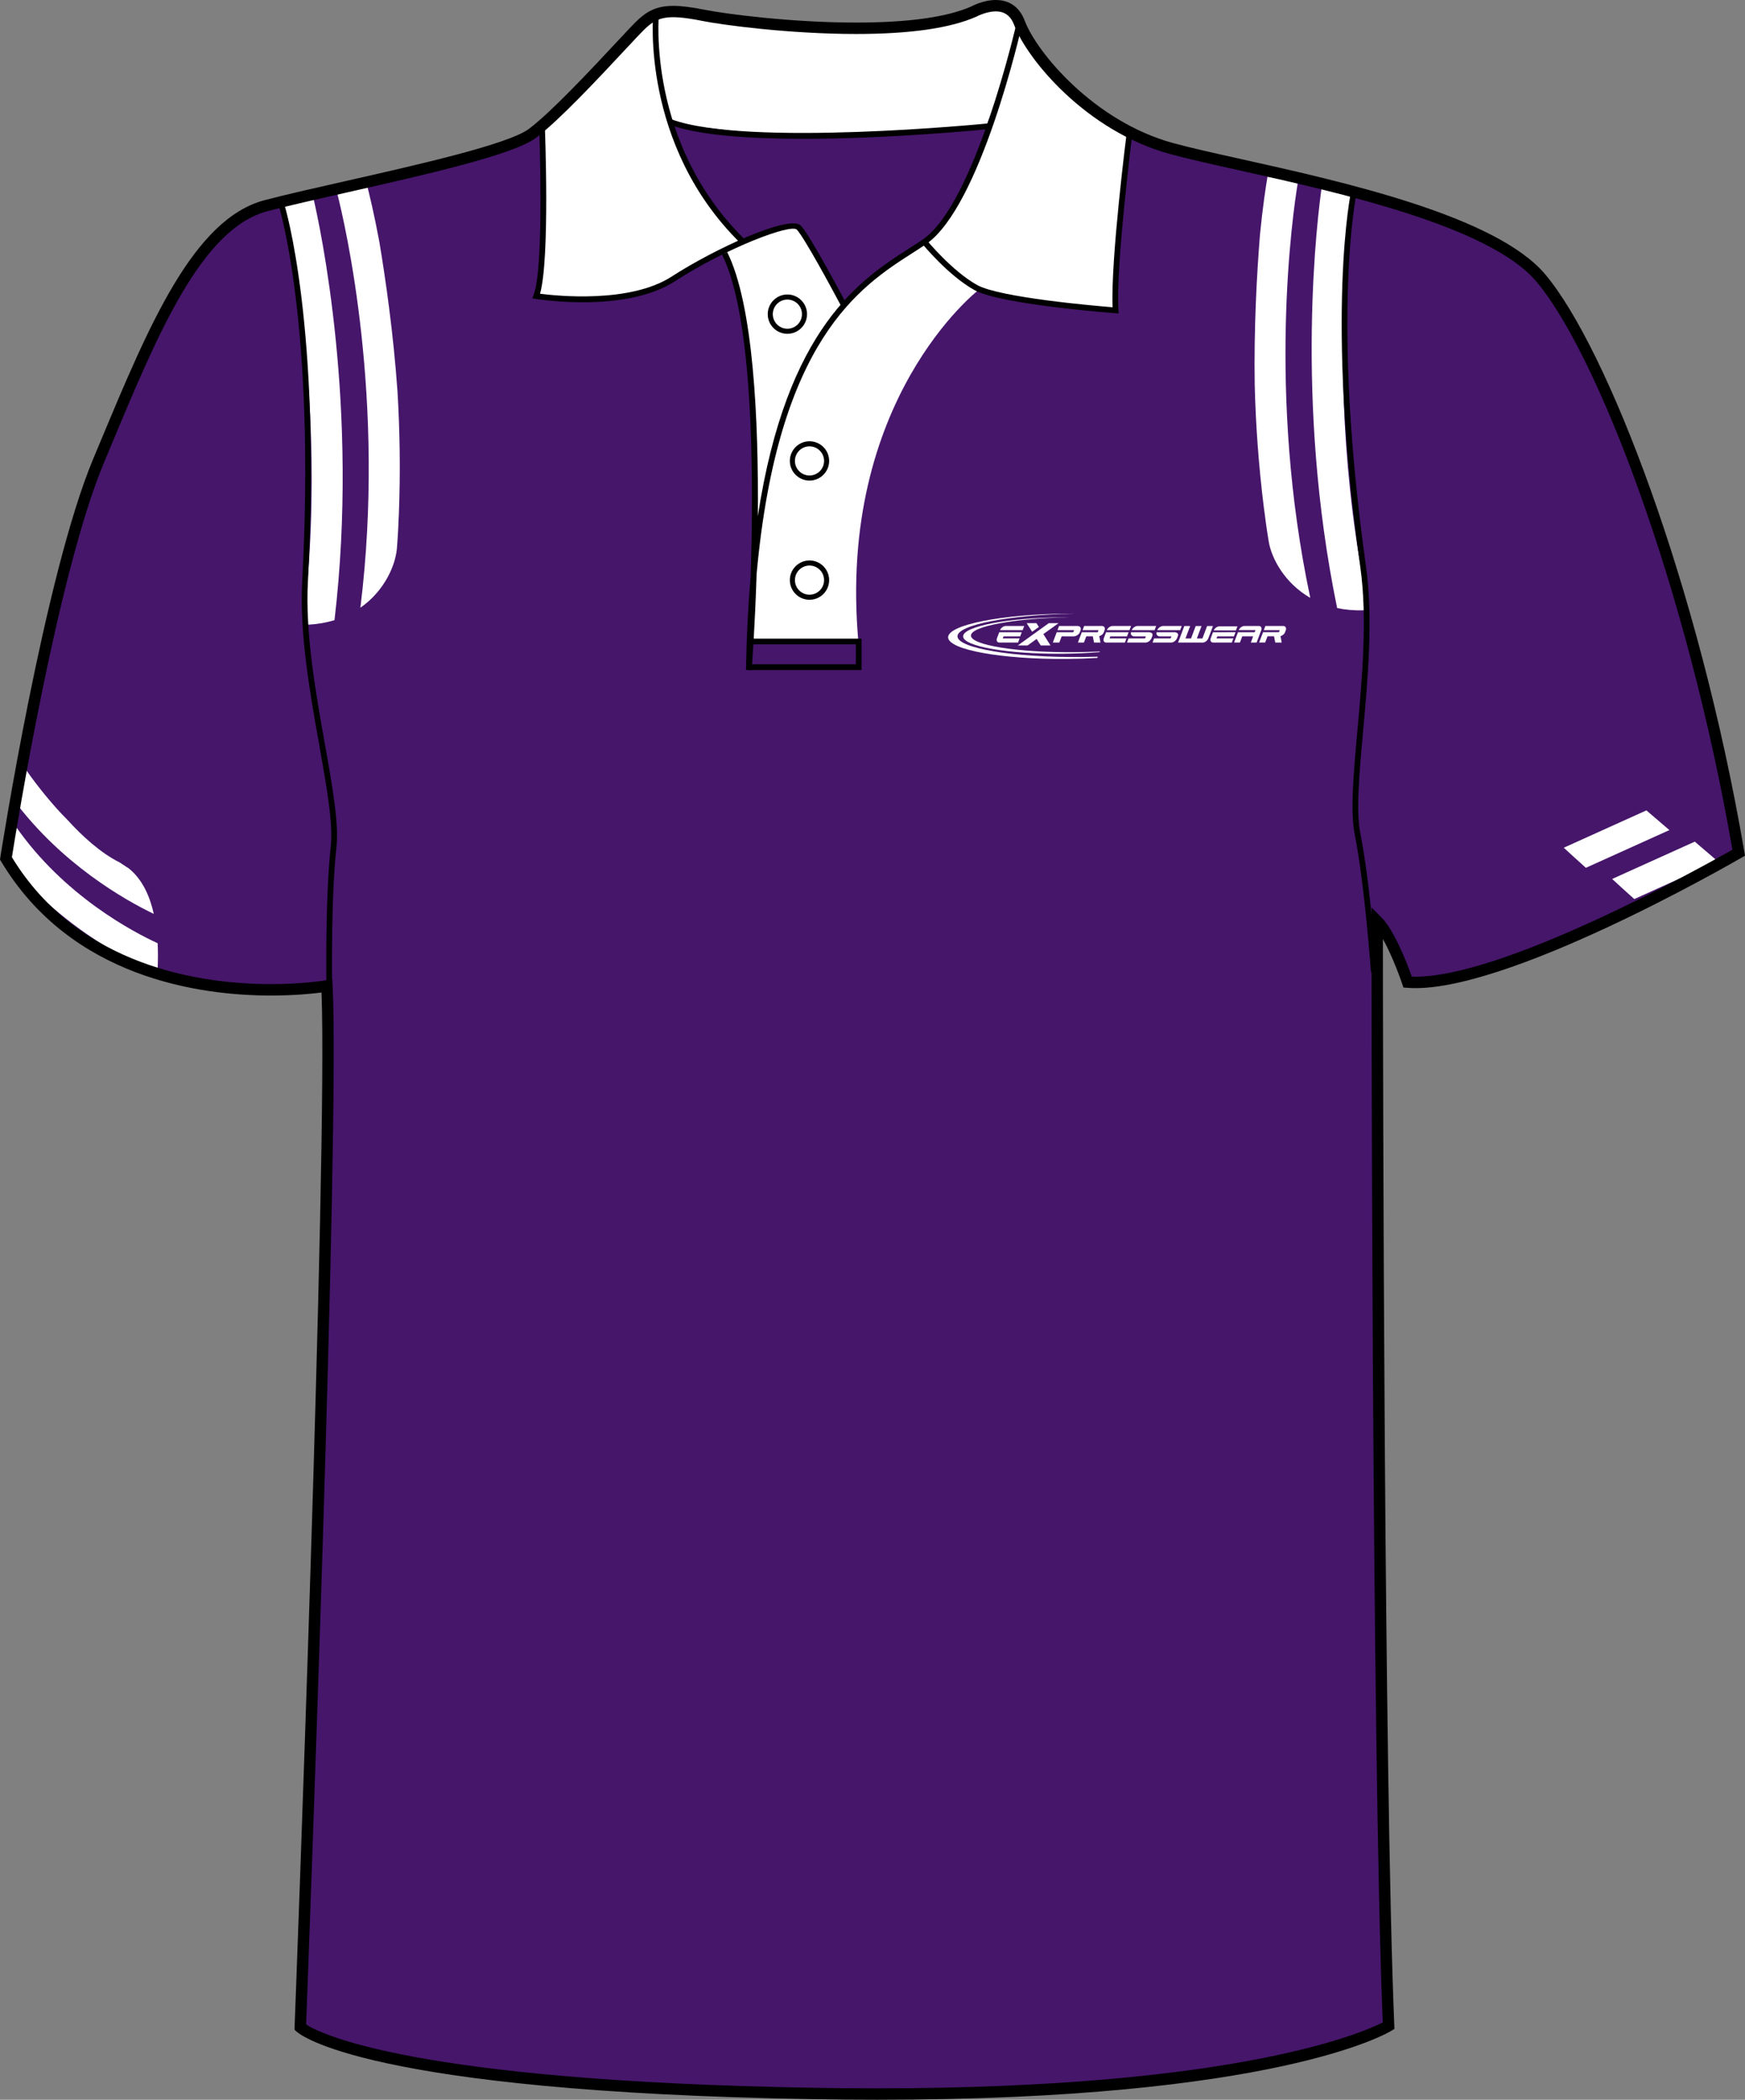 <?xml version="1.0" encoding="utf-8"?>
<!-- Generator: Adobe Illustrator 15.1.0, SVG Export Plug-In . SVG Version: 6.00 Build 0)  -->
<!DOCTYPE svg PUBLIC "-//W3C//DTD SVG 1.1//EN" "http://www.w3.org/Graphics/SVG/1.1/DTD/svg11.dtd">
<svg version="1.1" id="Layer_1" xmlns="http://www.w3.org/2000/svg" xmlns:xlink="http://www.w3.org/1999/xlink" x="0px" y="0px"
	 width="664.974px" height="800.002px" viewBox="0 0 664.974 800.002" enable-background="new 0 0 664.974 800.002"
	 xml:space="preserve">
<rect x="0" y="0" width="664.974" height="800.002" fill="#808080" stroke="none"/>
<g id="side" display="none">
</g>
<g id="back" display="none">
</g>
<g id="front">
	<path id="primary" fill="#46166B" d="M124.587,376.729c0,0-90.336,9.721-122.317-48.589c0,0,16.462-106.569,35.313-151.524
		c18.854-44.954,36.25-89.912,63.807-97.16c27.554-7.25,89.908-18.85,101.507-27.549c11.602-8.702,34.802-34.804,40.604-40.603
		c5.801-5.802,10.154-7.255,24.651-4.353c14.502,2.9,76.855,10.154,102.962-1.449c0,0,13.052-7.25,17.4,4.35
		c4.352,11.601,26.103,39.153,58,47.853c31.905,8.702,117.453,21.751,140.66,49.303c23.208,27.552,58.012,117.461,75.408,218.968
		c0,0-89.91,52.203-126.157,49.302c0,0-5.806-17.399-11.604-23.201c0,0,0,316.421,4.35,420.827c0,0-46.398,28.711-218.959,25.813
		c-172.563-2.9-195.767-25.23-195.767-25.23S127.487,433.288,124.587,376.729z"/>
	<g id="secondary">
		<path fill="#FFFFFF" d="M250.198,5.665c0,0-0.872,27.415,7.396,47.866c8.271,20.45,25.678,38.727,25.678,38.727
			s-21.762,9.575-31.77,16.971c-10.007,7.396-46.127,3.48-46.127,3.48s4.354-57.876,1.307-63.531
			C206.682,49.181,244.107,9.148,250.198,5.665z"/>
		<path fill="#FFFFFF" d="M390.319,12.193c0,0,16.535,28.284,40.469,38.728c0,0-6.532,52.218-6.094,67.446
			c0,0-41.338-3.479-50.041-6.963c-8.704-3.483-22.194-18.276-22.194-18.276s14.361-13.49,19.584-31.767
			c5.222-18.276,13.921-43.08,13.921-43.08S389.013,12.629,390.319,12.193z"/>
		<path fill="#FFFFFF" d="M250.198,5.665c0,0,10.986-0.436,36.77,3.154c25.782,3.59,72.78,1.958,78.981-1.305
			c6.198-3.264,17.947-7.506,21.213-0.653c3.264,6.853,0.979,8.159,0.979,8.159L375.74,48.309c0,0-58.747,3.916-68.864,3.916
			c-10.118,0-51.563-5.222-51.563-5.222S249.982,23.398,250.198,5.665z"/>
		<path fill="#FFFFFF" d="M275.544,95.224c0,0,6.854,14.687,9.14,35.574c2.283,20.887,2.609,72.779,2.609,72.779l3.266-11.097
			c0,0,6.854-50.913,31.004-76.369c0,0-16.973-29.699-18.276-30.352C301.981,85.107,293.493,85.76,275.544,95.224z"/>
		<path fill="#FFFFFF" d="M372.802,110.563c0,0-53.961,41.774-45.69,134.025h-41.339c0,0,0.437-51.782,13.488-88.335
			c13.057-36.553,32.427-51.837,53.2-63.125C352.458,93.131,367.146,108.388,372.802,110.563z"/>
		<path fill="#FFFFFF" d="M645.838,320.663l-31.488,14.221c2.702,2.491,5.546,5.079,8.428,7.654l31.824-14.373
			C651.632,325.627,648.638,323.065,645.838,320.663z"/>
		<path fill="#FFFFFF" d="M627.396,308.758l-31.486,14.22c2.702,2.491,5.546,5.079,8.426,7.654l31.826-14.373
			C633.191,313.721,630.198,311.159,627.396,308.758z"/>
		<path fill="#FFFFFF" d="M5.91,314.725l-4.026,2.787c-0.426,2.668-0.707,5.457-0.749,8.347
			c23.973,31.091,56.766,44.012,58.223,44.577l0.731-1.906c0.125-2.831,0.144-5.94-0.021-9.162
			C51.131,355.273,24.359,341.377,5.91,314.725z"/>
		<path fill="#FFFFFF" d="M45.566,328.574c-7.253-3.627-14.229-9.995-20.008-16.358c-5.052-4.983-11.338-12.686-15.782-19.109
			l-1.229,3.822c-0.996,1.998-2.19,4.648-3.346,7.833c18.349,24.557,42.375,38.127,53.406,43.441
			c-1.532-6.861-4.399-13.219-9.499-17.313c-1.123-0.713-2.271-1.46-3.441-2.254C45.629,328.621,45.603,328.592,45.566,328.574z"/>
		<path fill="#FFFFFF" d="M119.458,75.614l-11.375,2.994c0.379,1.675,1.051,4.759,1.88,9.073c1.168,5.103,2.181,11.214,3.049,17.917
			c4.162,27.733,8.512,72.855,3.554,122.263c-0.061,5.501-0.066,9.262-0.067,10.039l0.895,0.111
			c3.698-0.201,7.051-0.805,10.071-1.724C136.992,155.506,121.908,86.1,119.458,75.614z"/>
		<path fill="#FFFFFF" d="M137.332,231.541c9.274-6.454,13.392-16.243,13.922-22.633c0.488-5.875,0.652-11.423,0.652-11.423
			c0.025-0.372,0.047-0.748,0.071-1.121c0.676-16.922,0.367-32.842-0.511-47.326c-1.543-21.873-4.469-42.36-6.922-56.981
			c-1.997-10.721-3.838-18.249-4.763-21.792l-11.373,2.994C131.528,85.485,147.124,152.436,137.332,231.541z"/>
		<path fill="#FFFFFF" d="M519.704,222.442c-9.213-48.878-8.749-94.285-6.981-122.287c0.29-6.706,0.771-12.841,1.488-17.998
			c0.458-4.395,0.864-7.543,1.099-9.249l-11.59-2.003c-1.537,10.65-10.604,81.096,5.833,160.767
			c3.091,0.657,6.483,0.972,10.189,0.854l0.882-0.188C520.556,231.567,520.23,227.863,519.704,222.442z"/>
		<path fill="#FFFFFF" d="M494.599,69.329l-11.59-2.003c-0.615,3.612-1.803,11.265-2.869,22.109c-1.188,14.777-2.342,35.44-2,57.366
			c0.37,14.514,1.436,30.411,3.563,47.224c0.055,0.364,0.105,0.73,0.164,1.093c0,0,0.64,5.515,1.632,11.324
			c1.08,6.318,6.021,15.717,15.816,21.35C482.767,149.831,492.542,81.793,494.599,69.329z"/>
	</g>
	<path d="M306.103,52.886c-20.313,0-39.933-1.293-51.021-5.4l0.754-2.039c28.798,10.663,119.861,1.663,120.782,1.569l0.219,2.165
		C374.494,49.413,339.384,52.886,306.103,52.886z"/>
	<path d="M334.237,800.002c-7.832,0-15.934-0.068-24.072-0.205c-171.451-2.883-196.265-24.9-197.238-25.838l-0.701-0.678
		l0.035-0.975c0.128-3.354,12.676-331.775,10.264-394.164c-3.438,0.45-10.29,1.157-19.28,1.157
		c-26.988,0-76.237-6.643-102.84-51.132L0,327.494l0.12-0.775c0.166-1.071,16.721-107.351,35.456-152.033l2.987-7.138
		c18.068-43.274,35.138-84.145,62.271-91.282c8.05-2.12,19.123-4.622,30.845-7.272c27.647-6.25,62.062-14.026,69.91-19.916
		c8.549-6.413,23.958-22.925,33.164-32.788c3.201-3.428,5.729-6.139,7.203-7.614c4.082-4.081,7.784-6.442,14.647-6.442
		c3.078,0,6.882,0.476,11.971,1.494c7.627,1.525,32.733,4.873,57.657,4.873c19.974,0,34.772-2.077,43.992-6.175
		C370.236,2.411,374.627,0,379.461,0c3.688,0,8.605,1.387,11.081,7.998c4.391,11.703,26.143,38.227,56.538,46.52
		c6.68,1.822,15.716,3.832,26.173,6.159c38.546,8.577,96.795,21.54,115.581,43.84c23.557,27.976,58.386,117.917,75.885,220
		l0.255,1.489l-1.309,0.76c-3.598,2.091-91.059,52.502-127.424,49.591l-1.438-0.113l-0.454-1.366
		c-0.046-0.13-3.386-10.065-7.368-17.106c0.037,46.578,0.402,319.252,4.346,413.956l0.057,1.271l-1.081,0.668
		C528.569,774.736,485.971,800.002,334.237,800.002z M116.652,771.328c5.063,3.281,40.021,21.535,193.589,24.115
		c8.117,0.137,16.188,0.203,23.996,0.203c137.214,0,185.171-21.266,192.693-25.102c-4.248-104.625-4.296-416.409-4.296-419.561
		v-5.25l3.712,3.71c5.163,5.162,10.107,18.302,11.649,22.651c33.656,1.22,111.143-42.069,122.178-48.349
		c-17.455-100.732-51.596-189.038-74.671-216.434c-17.833-21.174-75.222-33.944-113.192-42.396
		c-10.515-2.339-19.595-4.36-26.374-6.208c-32.292-8.809-54.666-36.383-59.467-49.188c-1.306-3.483-3.598-5.174-7.01-5.174
		c-3.661,0-7.264,1.945-7.302,1.963c-9.949,4.434-25.348,6.637-45.93,6.637c-25.247,0-50.751-3.404-58.513-4.956
		c-14.133-2.825-17.501-1.428-22.688,3.757c-1.421,1.421-3.927,4.107-7.101,7.506c-9.905,10.613-24.878,26.654-33.732,33.3
		c-8.6,6.448-42.049,14.009-71.563,20.678c-11.684,2.642-22.721,5.135-30.695,7.235c-25.056,6.592-41.722,46.5-59.363,88.752
		l-2.99,7.146C21.895,218.551,6.079,316.836,4.536,326.601c25.595,42.046,72.774,48.342,98.702,48.342
		c12.466,0,20.888-1.438,20.972-1.451l2.417-0.421l0.126,2.452C129.55,429.898,117.483,749.496,116.652,771.328z"/>
	<path d="M320.49,116.513c-3.814-7.201-14.278-26.456-16.861-29.038c-2.263-2.256-26.553,6.816-46.494,19.72
		c-18.624,12.052-51.572,6.911-52.968,6.687l-1.343-0.217l0.504-1.261c4.215-10.538,2.12-64.266,2.1-64.809l2.174-0.085
		c0.086,2.15,1.994,51.126-1.814,64.403c6.279,0.82,34.245,3.757,50.166-6.543c16.396-10.607,44.919-23.73,49.213-19.43
		c3.34,3.34,16.679,28.488,17.246,29.559L320.49,116.513z"/>
	<path d="M281.884,92.373c-37.718-37.324-32.997-86.852-32.943-87.348l2.162,0.227c-0.052,0.486-4.646,49.007,32.311,85.575
		L281.884,92.373z"/>
	<path d="M286.452,255.364l-2.172-0.102c0.214-12.893,0.822-24.681,1.771-35.492c1.257-38.903,0.995-98.998-10.901-122.789
		l1.942-0.974c10.021,20.04,12.021,63.979,11.695,100.677c11.022-72.157,39.403-90.348,57.733-102.092
		c1.821-1.167,3.535-2.266,5.111-3.344c20.074-13.737,35.653-82.037,35.813-82.727l2.12,0.478
		c-0.639,2.846-15.927,69.828-36.701,84.042c-1.596,1.089-3.327,2.201-5.168,3.378c-19.717,12.634-51.252,32.833-59.372,122.311
		C287.671,238.906,286.58,253.667,286.452,255.364z"/>
	<path d="M426.282,119.425l-1.247-0.094c-1.785-0.133-43.855-3.344-53.738-8.833c-9.854-5.478-19.483-17.169-19.888-17.666
		l1.685-1.375c0.097,0.117,9.774,11.866,19.266,17.138c8.56,4.757,44.48,7.888,51.612,8.47c-0.729-18.311,5.25-65.432,5.511-67.474
		l2.156,0.274c-0.064,0.51-6.502,51.213-5.431,68.312L426.282,119.425z"/>
	<path fill="none" stroke="#010101" stroke-width="1.666" stroke-miterlimit="10" d="M276.121,96.493"/>
	<polygon points="328.325,255.28 285.34,255.28 285.34,253.105 326.151,253.105 326.151,245.493 285.909,245.493 285.909,243.318 
		328.325,243.318 	"/>
	<path d="M124.383,375.534c-0.006-0.332-0.499-33.521,1.657-52.941c0.966-8.684-1.521-22.644-4.396-38.812
		c-3.535-19.856-7.548-42.361-6.481-62.272c5.191-97.226-8.698-142.374-8.84-142.817l2.073-0.658
		c0.144,0.446,14.151,45.905,8.938,143.59c-1.049,19.659,2.938,42.036,6.452,61.777c2.908,16.331,5.421,30.435,4.42,39.431
		c-2.143,19.285-1.647,52.337-1.645,52.668L124.383,375.534z"/>
	<path d="M522.427,370.294c-0.021-0.332-2.374-33.305-6.163-52.331c-1.772-8.876-0.482-23.149,1.012-39.669
		c1.808-19.97,3.855-42.603,1.12-62.096c-13.598-96.877-3.537-143.37-3.438-143.827l2.122,0.478
		c-0.102,0.454-10.063,46.628,3.467,143.048c2.774,19.748,0.714,42.512-1.101,62.597c-1.479,16.355-2.762,30.48-1.05,39.049
		c3.819,19.161,6.18,52.273,6.203,52.604L522.427,370.294z"/>
	<path d="M308.48,228.513c-4.128,0-7.488-3.359-7.488-7.487c0-4.13,3.36-7.491,7.488-7.491c4.127,0,7.485,3.361,7.485,7.491
		C315.963,225.156,312.607,228.513,308.48,228.513z M308.48,215.47c-3.063,0-5.557,2.492-5.557,5.556s2.491,5.553,5.557,5.553
		c3.062,0,5.553-2.491,5.553-5.553C314.031,217.962,311.54,215.47,308.48,215.47z"/>
	<path d="M308.48,183.102c-4.128,0-7.488-3.36-7.488-7.491c0-4.128,3.36-7.488,7.488-7.488c4.127,0,7.485,3.36,7.485,7.488
		C315.963,179.742,312.607,183.102,308.48,183.102z M308.48,170.058c-3.063,0-5.557,2.491-5.557,5.553
		c0,3.065,2.491,5.556,5.557,5.556c3.062,0,5.553-2.494,5.553-5.556C314.031,172.549,311.54,170.058,308.48,170.058z"/>
	<path d="M300.05,127.182c-4.13,0-7.486-3.36-7.486-7.491c0-4.128,3.358-7.489,7.486-7.489c4.127,0,7.487,3.361,7.487,7.489
		C307.535,123.822,304.177,127.182,300.05,127.182z M300.05,114.138c-3.063,0-5.557,2.491-5.557,5.554
		c0,3.064,2.493,5.556,5.557,5.556c3.064,0,5.556-2.494,5.556-5.556C305.606,116.63,303.113,114.138,300.05,114.138z"/>
	<g>
		<path fill="#FFFFFF" d="M403.383,237.422h-3.718l-11.797,8.488h3.725l3.439-2.477l1.563,2.477h3.725l-2.729-4.32L403.383,237.422
			L403.383,237.422z M391.241,237.422h3.723l0.912,1.439l-2.555,1.851L391.241,237.422L391.241,237.422z"/>
		<g>
			<path fill="#FFFFFF" d="M470.975,240.184l0.581-1.533h-6.925c-0.413,0-0.831,0.16-1.252,0.473
				c-0.39,0.294-0.668,0.649-0.839,1.062C465.35,240.187,468.161,240.184,470.975,240.184L470.975,240.184z"/>
			<g>
				<path fill="#FFFFFF" d="M458.313,244.826c0.413,0,0.839-0.162,1.267-0.482c0.421-0.324,0.722-0.714,0.893-1.173l1.749-4.642
					h-2.229l-1.784,4.733h-2.119l1.787-4.733h-2.229l-1.782,4.733h-2.116l1.784-4.733h-2.229l-2.371,6.296L458.313,244.826
					L458.313,244.826z"/>
				<path fill="#FFFFFF" d="M485.494,242.432l0.474,2.384h2.458l-0.464-2.444c0.698-0.175,1.448-0.75,1.724-1.47l0.275-0.738
					c0.176-0.453,0.168-0.844-0.03-1.173c-0.174-0.324-0.48-0.483-0.934-0.483h-6.803l-0.594,1.577h6.079l-0.306,0.784
					c-1.181,0-4.58,0-6.066,0l-1.479,3.937h2.29l0.896-2.376h2.479L485.494,242.432L485.494,242.432z"/>
				<path fill="#FFFFFF" d="M463.574,243.242l0.298-0.791h6.354l0.6-1.585c-2.871,0-5.724,0.01-8.583,0.01l-0.856,2.277
					c-0.171,0.462-0.163,0.851,0.01,1.172c0.176,0.324,0.477,0.483,0.913,0.483h7.108l0.589-1.567L463.574,243.242L463.574,243.242z
					"/>
				<path fill="#FFFFFF" d="M473.39,242.446l-0.883,2.36h-2.226l1.479-3.934h3.536h2.83l0.316-0.799h-6.384
					c0.173-0.421,0.464-0.784,0.859-1.083c0.429-0.321,0.854-0.483,1.274-0.483h5.521c0.423,0,0.722,0.162,0.897,0.483
					c0.173,0.316,0.178,0.685,0.025,1.104l-1.771,4.713h-2.208l0.877-2.36L473.39,242.446L473.39,242.446z"/>
			</g>
		</g>
		<g>
			<path fill="#FFFFFF" d="M382.111,243.246l0.299-0.791h6.356l0.594-1.582c-2.866,0-5.721,0.008-8.582,0.008l-0.854,2.277
				c-0.171,0.461-0.166,0.853,0.01,1.174c0.171,0.321,0.479,0.483,0.91,0.483h7.111l0.589-1.569H382.111L382.111,243.246z
				 M389.711,240.082l0.587-1.569h-7.078c-0.424,0-0.852,0.162-1.278,0.486c-0.397,0.301-0.685,0.663-0.856,1.086
				C383.951,240.085,386.83,240.082,389.711,240.082L389.711,240.082z"/>
			<path fill="#FFFFFF" d="M405.818,242.451h1.423h1.92c0.48,0,0.948-0.165,1.4-0.486c0.474-0.329,0.75-0.609,0.928-1.053
				l0.281-0.75c0.163-0.448,0.14-0.834-0.081-1.163c-0.21-0.324-0.557-0.486-1.039-0.486h-7.073l-0.591,1.567h6.333l-0.321,0.804
				c-1.129,0-4.641,0-6.315,0l-1.477,3.929h2.481l0.885-2.365h1.246V242.451L405.818,242.451z"/>
			<path fill="#FFFFFF" d="M416.437,242.439l0.474,2.384h2.46l-0.464-2.444c0.706-0.175,1.446-0.749,1.724-1.47l0.275-0.738
				c0.179-0.455,0.168-0.847-0.03-1.173c-0.166-0.324-0.482-0.486-0.938-0.486h-6.795l-0.6,1.577h6.076l-0.306,0.784
				c-1.178,0-4.582,0-6.063,0l-1.484,3.937h2.29l0.897-2.374h2.481L416.437,242.439L416.437,242.439z"/>
			<path fill="#FFFFFF" d="M422.822,243.246l0.299-0.791h6.361l0.594-1.582c-2.868,0-5.719,0.008-8.584,0.008l-0.854,2.277
				c-0.174,0.461-0.169,0.853,0.012,1.174c0.168,0.321,0.475,0.483,0.906,0.483h7.113l0.586-1.569H422.822L422.822,243.246z
				 M430.42,240.082l0.592-1.569h-7.083c-0.429,0-0.852,0.162-1.278,0.486c-0.396,0.301-0.686,0.663-0.856,1.086
				C424.668,240.085,427.544,240.082,430.42,240.082L430.42,240.082z"/>
			<path fill="#FFFFFF" d="M436.687,242.451h-4.601c-0.234,0-0.433-0.11-0.602-0.207c-0.163-0.102-0.297-0.219-0.395-0.366
				c-0.092-0.145-0.14-0.314-0.152-0.504c-0.011-0.154,0.021-0.318,0.066-0.499c2.319,0,4.633,0,6.945,0
				c0.244,0,0.453,0.078,0.637,0.154c0.184,0.075,0.332,0.175,0.434,0.3c0.104,0.125,0.163,0.277,0.186,0.454
				c0.018,0.179-0.018,0.379-0.104,0.602l-0.266,0.668c-0.173,0.449-0.507,0.95-0.959,1.279c-0.448,0.321-0.907,0.483-1.371,0.483
				h-7.037l0.576-1.574h6.293L436.687,242.451L436.687,242.451z M431.268,240.087c0.156-0.419,0.469-0.783,0.885-1.088
				c0.449-0.332,0.908-0.494,1.367-0.494h7.06l-0.595,1.584C437.075,240.09,434.173,240.087,431.268,240.087L431.268,240.087z"/>
			<path fill="#FFFFFF" d="M446.422,242.451h-4.6c-0.232,0-0.436-0.11-0.604-0.207c-0.163-0.102-0.296-0.219-0.388-0.366
				c-0.089-0.145-0.145-0.314-0.158-0.504c-0.01-0.154,0.021-0.318,0.069-0.499c2.321,0,4.633,0,6.95,0
				c0.235,0,0.446,0.078,0.63,0.154c0.184,0.075,0.331,0.175,0.434,0.3c0.106,0.125,0.165,0.277,0.186,0.454
				c0.021,0.179-0.018,0.379-0.1,0.602l-0.268,0.668c-0.177,0.449-0.507,0.95-0.964,1.279c-0.445,0.321-0.904,0.483-1.369,0.483
				h-7.034l0.579-1.574h6.287L446.422,242.451L446.422,242.451z M441.001,240.087c0.161-0.419,0.465-0.783,0.888-1.088
				c0.448-0.332,0.907-0.494,1.366-0.494h7.058l-0.591,1.584C446.809,240.09,443.91,240.087,441.001,240.087L441.001,240.087z"/>
		</g>
		<path fill="#FFFFFF" d="M404.932,235.197c0.765-0.005,1.525-0.008,2.277-0.005c-20.706,0.384-37.203,3.428-37.203,6.961
			c0,3.669,17.81,6.512,39.645,6.332c3.257-0.029,6.426-0.124,9.46-0.271l-0.099,0.24c-4.354,0.358-9.105,0.575-14.08,0.616
			c-20.882,0.176-37.914-2.798-37.914-6.618C367.018,238.628,384.051,235.372,404.932,235.197L404.932,235.197z"/>
		<path fill="#FFFFFF" d="M406.656,233.799c0.918-0.009,1.825-0.012,2.729-0.005c-24.774,0.469-44.516,4.246-44.516,8.639
			c0,4.564,21.305,8.107,47.43,7.89c2.04-0.018,4.054-0.055,6.03-0.118l-0.183,0.465c-3.678,0.214-7.523,0.344-11.488,0.379
			c-24.981,0.209-45.361-3.497-45.361-8.246C361.3,238.054,381.675,234.006,406.656,233.799L406.656,233.799z"/>
	</g>
</g>
</svg>
